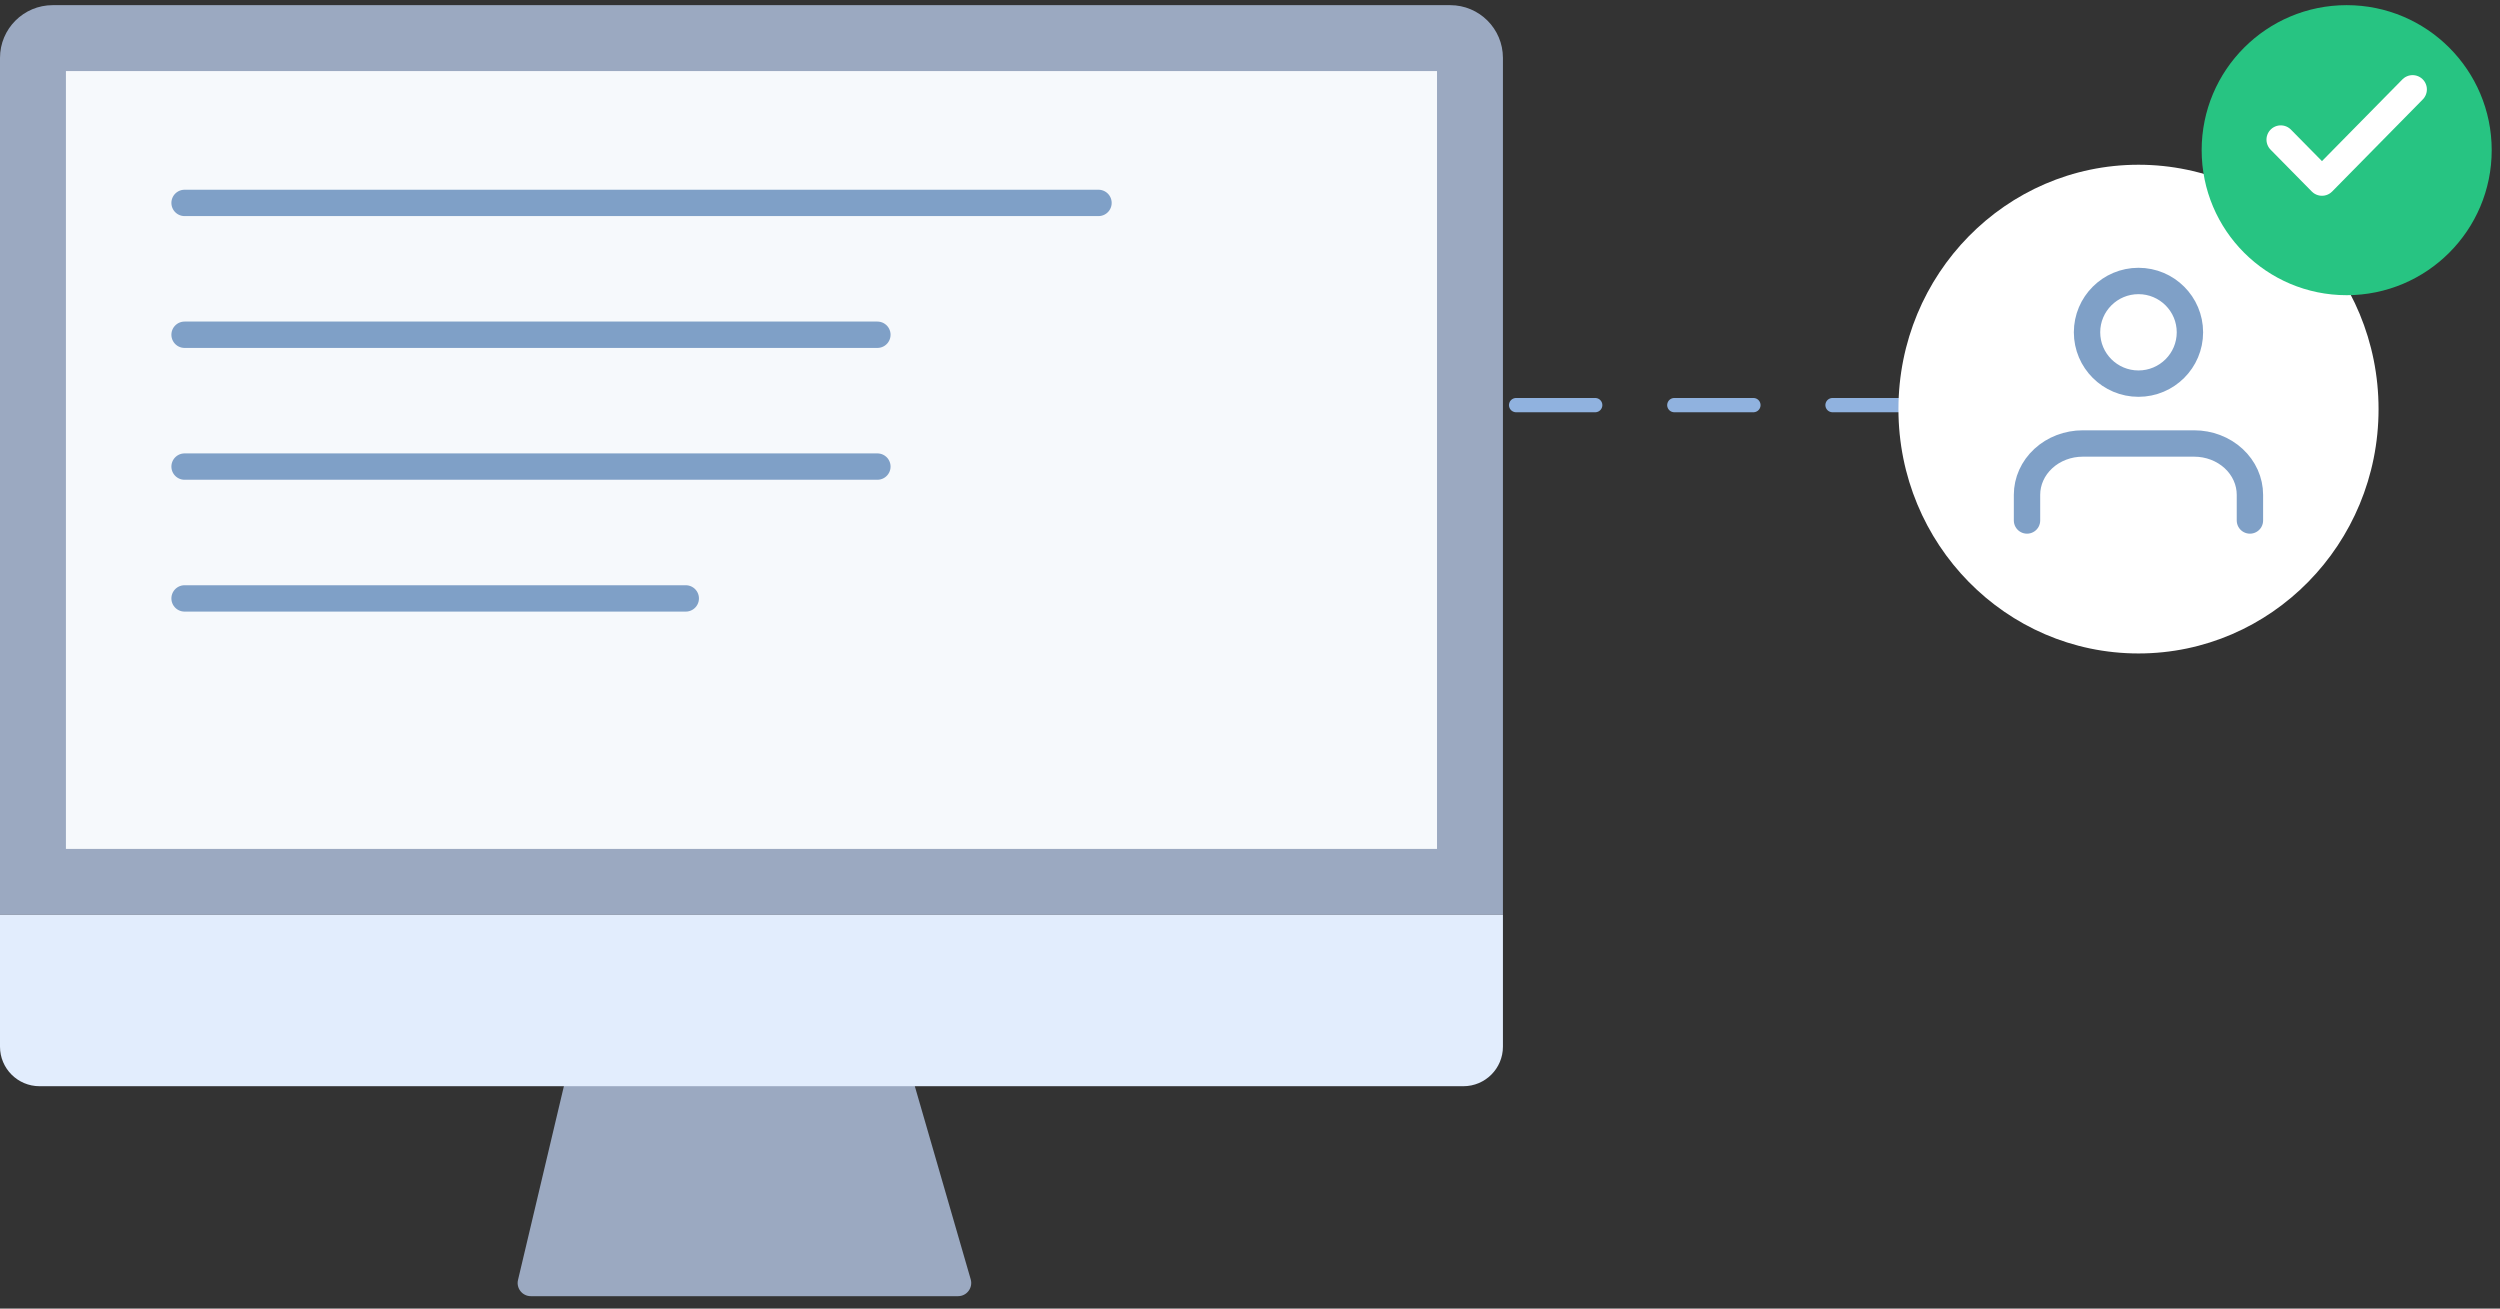 <svg width="128" height="67" viewBox="0 0 128 67" fill="none" xmlns="http://www.w3.org/2000/svg">
<rect x="0" y="0" width="128" height="67" fill="#333333" stroke="none"/>
<path d="M114.075 20.742L75.6 20.742" stroke="#90B2DF" stroke-width="0.731" stroke-linecap="round" stroke-dasharray="4.05 4.05"/>
<path d="M29.239 54.059C29.311 53.754 29.583 53.539 29.896 53.539H45.73C46.031 53.539 46.295 53.738 46.379 54.026L49.7 65.501C49.825 65.933 49.501 66.364 49.052 66.364H27.178C26.743 66.364 26.421 65.957 26.522 65.534L29.239 54.059Z" fill="#9BA9C1"/>
<ellipse cx="109.491" cy="20.946" rx="12.291" ry="12.511" fill="white"/>
<path d="M0 2.964C0 1.473 1.209 0.264 2.7 0.264H74.25C75.741 0.264 76.95 1.473 76.95 2.964V46.839H0V2.964Z" fill="#9BA9C1"/>
<rect x="3.375" y="3.639" width="70.2" height="39.825" fill="#F6F9FC"/>
<path d="M0 46.839H76.95V53.589C76.95 54.708 76.043 55.614 74.925 55.614H2.025C0.907 55.614 0 54.708 0 53.589V46.839Z" fill="#E2EDFD"/>
<path d="M9.45 10.389H56.243" stroke="#7FA0C7" stroke-width="1.35" stroke-linecap="round"/>
<path d="M9.45 17.139H44.922" stroke="#7FA0C7" stroke-width="1.35" stroke-linecap="round"/>
<path d="M9.45 23.889H44.922" stroke="#7FA0C7" stroke-width="1.35" stroke-linecap="round"/>
<path d="M9.45 30.639H35.111" stroke="#7FA0C7" stroke-width="1.35" stroke-linecap="round"/>
<path d="M115.196 26.649V25.335C115.196 24.638 114.896 23.97 114.361 23.477C113.826 22.984 113.1 22.707 112.343 22.707H106.636C105.88 22.707 105.154 22.984 104.619 23.477C104.084 23.97 103.783 24.638 103.783 25.335V26.649" stroke="#7FA0C7" stroke-width="1.35" stroke-linecap="round" stroke-linejoin="round"/>
<path d="M109.49 19.642C110.945 19.642 112.124 18.465 112.124 17.014C112.124 15.563 110.945 14.386 109.49 14.386C108.035 14.386 106.856 15.563 106.856 17.014C106.856 18.465 108.035 19.642 109.49 19.642Z" stroke="#7FA0C7" stroke-width="1.35" stroke-linecap="round" stroke-linejoin="round"/>
<circle cx="120.15" cy="7.689" r="7.425" fill="#27C482"/>
<path d="M123.525 4.578L118.885 9.292L116.775 7.15" stroke="white" stroke-width="1.463" stroke-linecap="round" stroke-linejoin="round"/>
</svg>
